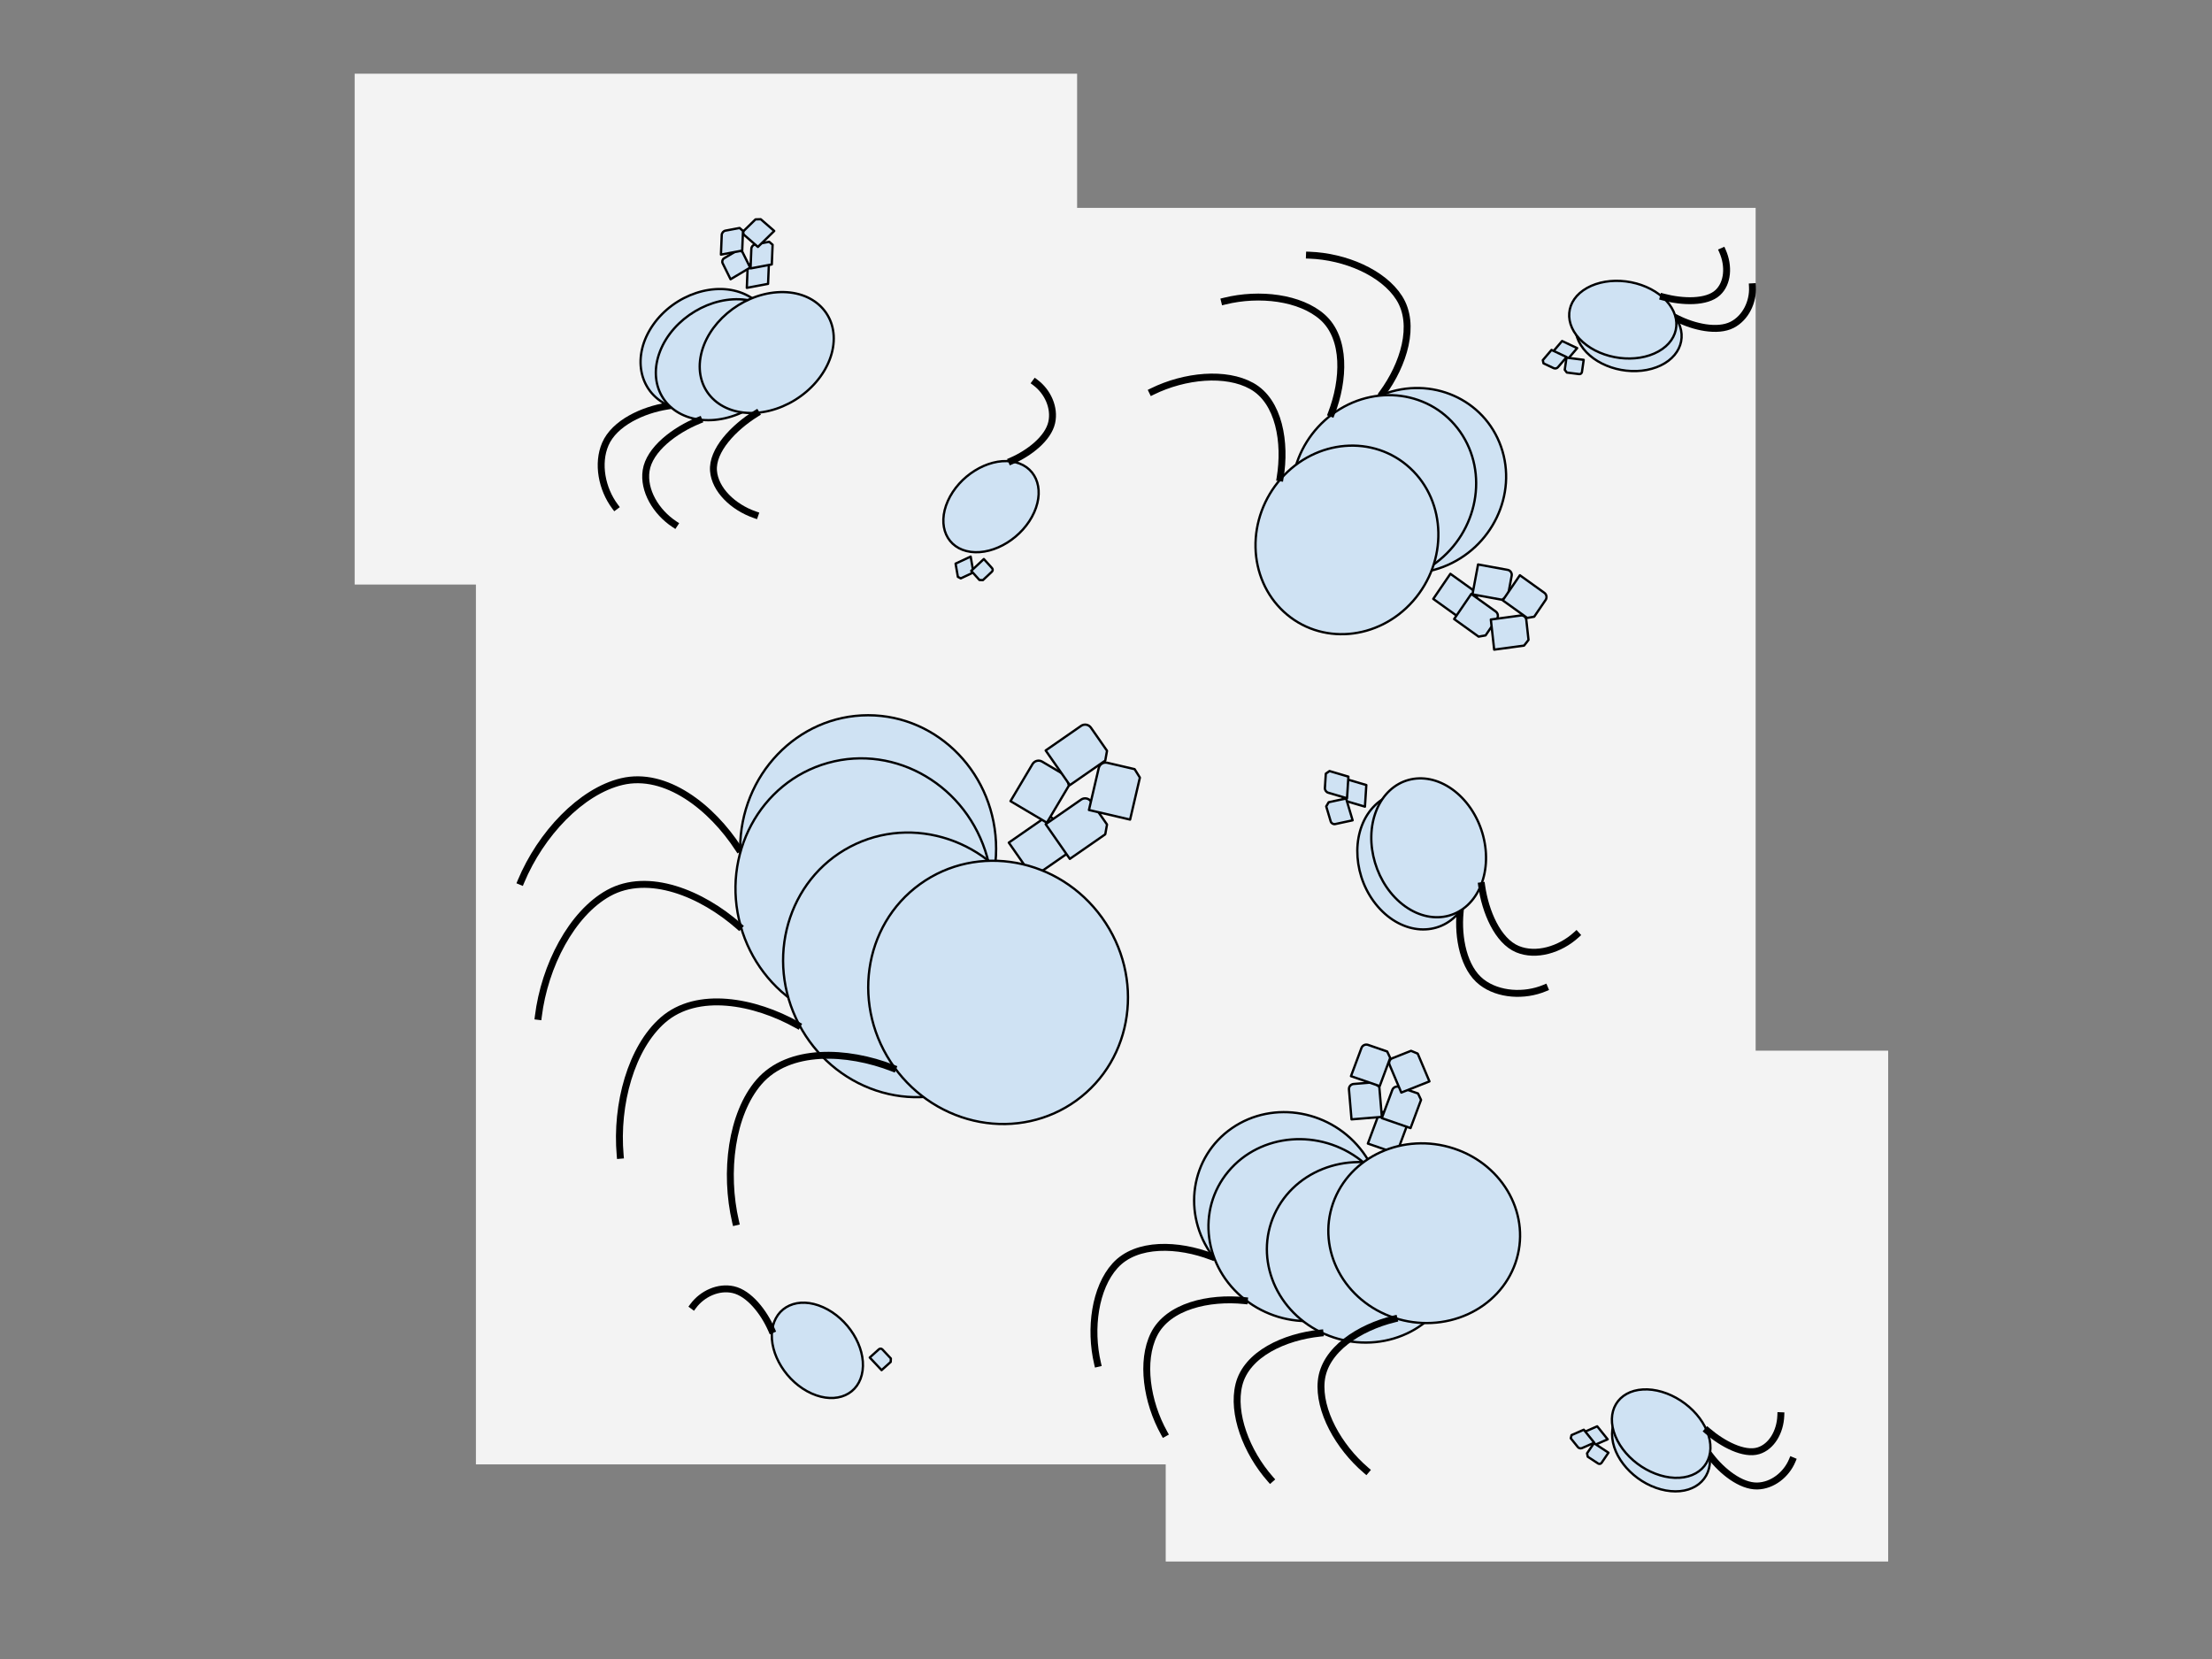 <svg version="1.1" viewBox="0.0 0.0 960.0 720.0" fill="none" stroke="none" stroke-linecap="square" stroke-miterlimit="10" xmlns:xlink="http://www.w3.org/1999/xlink" xmlns="http://www.w3.org/2000/svg"><rect x="0.0" y="0.0" width="960.0" height="720.0" fill="#808080" stroke="none"/><clipPath id="p.0"><path d="m0 0l960.0 0l0 720.0l-960.0 0l0 -720.0z" clip-rule="nonzero"/></clipPath><g clip-path="url(#p.0)"><path fill="#000000" fill-opacity="0.0" d="m0 0l960.0 0l0 720.0l-960.0 0z" fill-rule="evenodd"/><path fill="#f3f3f3" d="m206.543 90.215l555.402 0l0 545.323l-555.402 0z" fill-rule="evenodd"/><path fill="#cfe2f3" d="m457.452 355.795l6.992 10.037l-0.765 4.252l-15.377 10.666l-10.488 -15.055l15.377 -10.666l0 0c1.388 -0.963 3.295 -0.62 4.261 0.766z" fill-rule="evenodd"/><path stroke="#000000" stroke-width="1.0" stroke-linejoin="round" stroke-linecap="butt" d="m457.452 355.795l6.992 10.037l-0.765 4.252l-15.377 10.666l-10.488 -15.055l15.377 -10.666l0 0c1.388 -0.963 3.295 -0.62 4.261 0.766z" fill-rule="evenodd"/><path fill="#cfe2f3" d="m473.452 347.795l6.992 10.037l-0.765 4.252l-15.377 10.666l-10.488 -15.055l15.377 -10.666l0 0c1.388 -0.963 3.295 -0.62 4.261 0.766z" fill-rule="evenodd"/><path stroke="#000000" stroke-width="1.0" stroke-linejoin="round" stroke-linecap="butt" d="m473.452 347.795l6.992 10.037l-0.765 4.252l-15.377 10.666l-10.488 -15.055l15.377 -10.666l0 0c1.388 -0.963 3.295 -0.62 4.261 0.766z" fill-rule="evenodd"/><path fill="#f3f3f3" d="m153.916 31.987l313.543 0l0 221.701l-313.543 0z" fill-rule="evenodd"/><path fill="#f3f3f3" d="m505.916 455.987l313.543 0l0 221.701l-313.543 0z" fill-rule="evenodd"/><path fill="#cfe2f3" d="m432.31 368.354l0 0c0 31.998 -24.868 57.937 -55.543 57.937l0 0c-14.731 0 -28.859 -6.104 -39.275 -16.969c-10.416 -10.865 -16.268 -25.602 -16.268 -40.968l0 0c0 -31.998 24.868 -57.937 55.543 -57.937l0 0c30.676 0 55.543 25.939 55.543 57.937z" fill-rule="evenodd"/><path stroke="#000000" stroke-width="1.0" stroke-linejoin="round" stroke-linecap="butt" d="m432.31 368.354l0 0c0 31.998 -24.868 57.937 -55.543 57.937l0 0c-14.731 0 -28.859 -6.104 -39.275 -16.969c-10.416 -10.865 -16.268 -25.602 -16.268 -40.968l0 0c0 -31.998 24.868 -57.937 55.543 -57.937l0 0c30.676 0 55.543 25.939 55.543 57.937z" fill-rule="evenodd"/><path fill="#000000" fill-opacity="0.0" d="m320.495 368.302c-11.605 -17.922 -31.498 -33.64 -50.643 -29.093c-17.742 4.214 -35.193 22.817 -43.75 43.327" fill-rule="evenodd"/><path stroke="#000000" stroke-width="3.0" stroke-linejoin="round" stroke-linecap="butt" d="m320.495 368.302c-11.605 -17.922 -31.498 -33.64 -50.643 -29.093c-17.742 4.214 -35.193 22.817 -43.75 43.327" fill-rule="evenodd"/><path fill="#cfe2f3" d="m428.419 371.947l0 0c8.61 30.815 -8.36 62.486 -37.906 70.74l0 0c-14.188 3.964 -29.438 1.887 -42.394 -5.774c-12.956 -7.661 -22.558 -20.278 -26.693 -35.076l0 0c-8.61 -30.815 8.36 -62.486 37.906 -70.74l0 0c29.545 -8.254 60.476 10.035 69.087 40.85z" fill-rule="evenodd"/><path stroke="#000000" stroke-width="1.0" stroke-linejoin="round" stroke-linecap="butt" d="m428.419 371.947l0 0c8.61 30.815 -8.36 62.486 -37.906 70.74l0 0c-14.188 3.964 -29.438 1.887 -42.394 -5.774c-12.956 -7.661 -22.558 -20.278 -26.693 -35.076l0 0c-8.61 -30.815 8.36 -62.486 37.906 -70.74l0 0c29.545 -8.254 60.476 10.035 69.087 40.85z" fill-rule="evenodd"/><path fill="#000000" fill-opacity="0.0" d="m320.712 401.991c-16 -14.136 -39.391 -23.92 -56.605 -14.387c-15.953 8.834 -27.753 31.447 -30.474 53.502" fill-rule="evenodd"/><path stroke="#000000" stroke-width="3.0" stroke-linejoin="round" stroke-linecap="butt" d="m320.712 401.991c-16 -14.136 -39.391 -23.92 -56.605 -14.387c-15.953 8.834 -27.753 31.447 -30.474 53.502" fill-rule="evenodd"/><path fill="#cfe2f3" d="m445.097 392.907l0 0c14.881 28.319 4.933 62.846 -22.22 77.118l0 0c-13.039 6.854 -28.384 8.025 -42.657 3.255c-14.273 -4.77 -26.307 -15.089 -33.453 -28.688l0 0c-14.881 -28.319 -4.933 -62.846 22.22 -77.118l0 0c27.153 -14.272 61.229 -2.886 76.11 25.433z" fill-rule="evenodd"/><path stroke="#000000" stroke-width="1.0" stroke-linejoin="round" stroke-linecap="butt" d="m445.097 392.907l0 0c14.881 28.319 4.933 62.846 -22.22 77.118l0 0c-13.039 6.854 -28.384 8.025 -42.657 3.255c-14.273 -4.77 -26.307 -15.089 -33.453 -28.688l0 0c-14.881 -28.319 -4.933 -62.846 22.22 -77.118l0 0c27.153 -14.272 61.229 -2.886 76.11 25.433z" fill-rule="evenodd"/><path fill="#000000" fill-opacity="0.0" d="m346.086 444.874c-18.61 -10.466 -43.532 -15.126 -58.363 -2.194c-13.744 11.983 -20.537 36.568 -18.569 58.704" fill-rule="evenodd"/><path stroke="#000000" stroke-width="3.0" stroke-linejoin="round" stroke-linecap="butt" d="m346.086 444.874c-18.61 -10.466 -43.532 -15.126 -58.363 -2.194c-13.744 11.983 -20.537 36.568 -18.569 58.704" fill-rule="evenodd"/><path fill="#cfe2f3" d="m478.226 398.208l0 0c18.708 25.953 13.702 61.538 -11.181 79.48l0 0c-11.949 8.616 -26.978 11.929 -41.78 9.209c-14.802 -2.72 -28.165 -11.25 -37.149 -23.713l0 0c-18.708 -25.953 -13.702 -61.538 11.181 -79.48l0 0c24.883 -17.943 60.221 -11.449 78.929 14.504z" fill-rule="evenodd"/><path stroke="#000000" stroke-width="1.0" stroke-linejoin="round" stroke-linecap="butt" d="m478.226 398.208l0 0c18.708 25.953 13.702 61.538 -11.181 79.48l0 0c-11.949 8.616 -26.978 11.929 -41.78 9.209c-14.802 -2.72 -28.165 -11.25 -37.149 -23.713l0 0c-18.708 -25.953 -13.702 -61.538 11.181 -79.48l0 0c24.883 -17.943 60.221 -11.449 78.929 14.504z" fill-rule="evenodd"/><path fill="#000000" fill-opacity="0.0" d="m387.49 463.562c-19.896 -7.75 -45.225 -8.864 -58.094 6.021c-11.926 13.795 -15.199 39.091 -10.143 60.731" fill-rule="evenodd"/><path stroke="#000000" stroke-width="3.0" stroke-linejoin="round" stroke-linecap="butt" d="m387.49 463.562c-19.896 -7.75 -45.225 -8.864 -58.094 6.021c-11.926 13.795 -15.199 39.091 -10.143 60.731" fill-rule="evenodd"/><path fill="#000000" fill-opacity="0.0" d="m1137.126 129.341l620.85 0l0 42.016l-620.85 0z" fill-rule="evenodd"/><path fill="#cfe2f3" d="m452.299 330.546l10.52 6.236l1.068 4.187l-9.556 16.08l-15.78 -9.354l9.556 -16.08l0 0c0.863 -1.452 2.739 -1.93 4.192 -1.069z" fill-rule="evenodd"/><path stroke="#000000" stroke-width="1.0" stroke-linejoin="round" stroke-linecap="butt" d="m452.299 330.546l10.52 6.236l1.068 4.187l-9.556 16.08l-15.78 -9.354l9.556 -16.08l0 0c0.863 -1.452 2.739 -1.93 4.192 -1.069z" fill-rule="evenodd"/><path fill="#cfe2f3" d="m480.52 331.037l11.905 2.772l2.282 3.669l-4.251 18.221l-17.858 -4.157l4.251 -18.221l0 0c0.383 -1.644 2.027 -2.666 3.671 -2.283z" fill-rule="evenodd"/><path stroke="#000000" stroke-width="1.0" stroke-linejoin="round" stroke-linecap="butt" d="m480.52 331.037l11.905 2.772l2.282 3.669l-4.251 18.221l-17.858 -4.157l4.251 -18.221l0 0c0.383 -1.644 2.027 -2.666 3.671 -2.283z" fill-rule="evenodd"/><path fill="#cfe2f3" d="m473.452 315.795l6.992 10.037l-0.765 4.252l-15.377 10.666l-10.488 -15.055l15.377 -10.666l0 0c1.388 -0.963 3.295 -0.62 4.261 0.766z" fill-rule="evenodd"/><path stroke="#000000" stroke-width="1.0" stroke-linejoin="round" stroke-linecap="butt" d="m473.452 315.795l6.992 10.037l-0.765 4.252l-15.377 10.666l-10.488 -15.055l15.377 -10.666l0 0c1.388 -0.963 3.295 -0.62 4.261 0.766z" fill-rule="evenodd"/><path fill="#cfe2f3" d="m601.048 482.727l8.315 2.877l1.311 2.781l-4.555 12.238l-12.472 -4.315l4.555 -12.238l0 0c0.424 -1.139 1.698 -1.739 2.846 -1.342z" fill-rule="evenodd"/><path stroke="#000000" stroke-width="1.0" stroke-linejoin="round" stroke-linecap="butt" d="m601.048 482.727l8.315 2.877l1.311 2.781l-4.555 12.238l-12.472 -4.315l4.555 -12.238l0 0c0.424 -1.139 1.698 -1.739 2.846 -1.342z" fill-rule="evenodd"/><path fill="#cfe2f3" d="m607.101 471.687l8.315 2.877l1.311 2.781l-4.555 12.238l-12.472 -4.315l4.555 -12.238l0 0c0.424 -1.139 1.698 -1.739 2.846 -1.342z" fill-rule="evenodd"/><path stroke="#000000" stroke-width="1.0" stroke-linejoin="round" stroke-linecap="butt" d="m607.101 471.687l8.315 2.877l1.311 2.781l-4.555 12.238l-12.472 -4.315l4.555 -12.238l0 0c0.424 -1.139 1.698 -1.739 2.846 -1.342z" fill-rule="evenodd"/><path fill="#cfe2f3" d="m591.524 500.075l0 0c13.385 18.212 9.627 43.059 -8.394 55.496l0 0c-8.654 5.973 -19.507 8.226 -30.171 6.265c-10.664 -1.961 -20.267 -7.976 -26.695 -16.722l0 0c-13.385 -18.212 -9.627 -43.059 8.394 -55.496l0 0c18.021 -12.437 43.481 -7.756 56.866 10.457z" fill-rule="evenodd"/><path stroke="#000000" stroke-width="1.0" stroke-linejoin="round" stroke-linecap="butt" d="m591.524 500.075l0 0c13.385 18.212 9.627 43.059 -8.394 55.496l0 0c-8.654 5.973 -19.507 8.226 -30.171 6.265c-10.664 -1.961 -20.267 -7.976 -26.695 -16.722l0 0c-13.385 -18.212 -9.627 -43.059 8.394 -55.496l0 0c18.021 -12.437 43.481 -7.756 56.866 10.457z" fill-rule="evenodd"/><path fill="#000000" fill-opacity="0.0" d="m525.826 545.359c-14.312 -5.499 -32.571 -6.384 -41.916 3.964c-8.66 9.59 -11.131 27.253 -7.58 42.397" fill-rule="evenodd"/><path stroke="#000000" stroke-width="3.0" stroke-linejoin="round" stroke-linecap="butt" d="m525.826 545.359c-14.312 -5.499 -32.571 -6.384 -41.916 3.964c-8.66 9.59 -11.131 27.253 -7.58 42.397" fill-rule="evenodd"/><path fill="#cfe2f3" d="m590.752 503.686l0 0c17.943 14.055 21.214 38.965 7.307 55.638l0 0c-6.678 8.007 -16.506 13.004 -27.321 13.893c-10.815 0.889 -21.732 -2.403 -30.348 -9.153l0 0c-17.943 -14.055 -21.214 -38.965 -7.307 -55.638l0 0c13.907 -16.673 39.727 -18.795 57.669 -4.74z" fill-rule="evenodd"/><path stroke="#000000" stroke-width="1.0" stroke-linejoin="round" stroke-linecap="butt" d="m590.752 503.686l0 0c17.943 14.055 21.214 38.965 7.307 55.638l0 0c-6.678 8.007 -16.506 13.004 -27.321 13.893c-10.815 0.889 -21.732 -2.403 -30.348 -9.153l0 0c-17.943 -14.055 -21.214 -38.965 -7.307 -55.638l0 0c13.907 -16.673 39.727 -18.795 57.669 -4.74z" fill-rule="evenodd"/><path fill="#000000" fill-opacity="0.0" d="m540.041 564.452c-15.31 -1.563 -33.139 2.348 -39.264 14.753c-5.675 11.496 -3.149 29.153 4.477 42.812" fill-rule="evenodd"/><path stroke="#000000" stroke-width="3.0" stroke-linejoin="round" stroke-linecap="butt" d="m540.041 564.452c-15.31 -1.563 -33.139 2.348 -39.264 14.753c-5.675 11.496 -3.149 29.153 4.477 42.812" fill-rule="evenodd"/><path fill="#cfe2f3" d="m609.307 508.864l0 0c20.587 10.089 29.189 33.779 19.213 52.913l0 0c-4.791 9.189 -13.312 16.076 -23.69 19.148c-10.378 3.071 -21.762 2.075 -31.648 -2.77l0 0c-20.587 -10.089 -29.188 -33.779 -19.213 -52.913l0 0c9.976 -19.134 34.752 -26.467 55.339 -16.378z" fill-rule="evenodd"/><path stroke="#000000" stroke-width="1.0" stroke-linejoin="round" stroke-linecap="butt" d="m609.307 508.864l0 0c20.587 10.089 29.189 33.779 19.213 52.913l0 0c-4.791 9.189 -13.312 16.076 -23.69 19.148c-10.378 3.071 -21.762 2.075 -31.648 -2.77l0 0c-20.587 -10.089 -29.188 -33.779 -19.213 -52.913l0 0c9.976 -19.134 34.752 -26.467 55.339 -16.378z" fill-rule="evenodd"/><path fill="#000000" fill-opacity="0.0" d="m572.881 578.577c-15.308 1.585 -31.895 9.034 -35.199 22.407c-3.061 12.392 3.23 29.141 13.643 40.944" fill-rule="evenodd"/><path stroke="#000000" stroke-width="3.0" stroke-linejoin="round" stroke-linecap="butt" d="m572.881 578.577c-15.308 1.585 -31.895 9.034 -35.199 22.407c-3.061 12.392 3.23 29.141 13.643 40.944" fill-rule="evenodd"/><path fill="#cfe2f3" d="m630.979 498.451l0 0c21.848 7.193 33.792 29.48 26.677 49.78l0 0c-3.417 9.748 -10.861 17.725 -20.695 22.176c-9.835 4.451 -21.254 5.011 -31.745 1.556l0 0c-21.848 -7.193 -33.792 -29.48 -26.677 -49.78l0 0c7.114 -20.3 30.593 -30.925 52.441 -23.732z" fill-rule="evenodd"/><path stroke="#000000" stroke-width="1.0" stroke-linejoin="round" stroke-linecap="butt" d="m630.979 498.451l0 0c21.848 7.193 33.792 29.48 26.677 49.78l0 0c-3.417 9.748 -10.861 17.725 -20.695 22.176c-9.835 4.451 -21.254 5.011 -31.745 1.556l0 0c-21.848 -7.193 -33.792 -29.48 -26.677 -49.78l0 0c7.114 -20.3 30.593 -30.925 52.441 -23.732z" fill-rule="evenodd"/><path fill="#000000" fill-opacity="0.0" d="m605.022 572.434c-14.928 3.653 -30.274 13.286 -31.608 26.977c-1.236 12.688 7.42 28.416 19.441 38.686" fill-rule="evenodd"/><path stroke="#000000" stroke-width="3.0" stroke-linejoin="round" stroke-linecap="butt" d="m605.022 572.434c-14.928 3.653 -30.274 13.286 -31.608 26.977c-1.236 12.688 7.42 28.416 19.441 38.686" fill-rule="evenodd"/><path fill="#cfe2f3" d="m587.457 470.442l8.777 -0.714l2.381 2.015l1.105 12.988l-13.165 1.071l-1.105 -12.987l0 0c-0.103 -1.211 0.796 -2.274 2.008 -2.372z" fill-rule="evenodd"/><path stroke="#000000" stroke-width="1.0" stroke-linejoin="round" stroke-linecap="butt" d="m587.457 470.442l8.777 -0.714l2.381 2.015l1.105 12.988l-13.165 1.071l-1.105 -12.987l0 0c-0.103 -1.211 0.796 -2.274 2.008 -2.372z" fill-rule="evenodd"/><path fill="#cfe2f3" d="m604.241 459.287l8.147 -3.234l2.89 1.21l5.099 12.06l-12.22 4.85l-5.099 -12.06l0 0c-0.471 -1.115 0.058 -2.38 1.183 -2.827z" fill-rule="evenodd"/><path stroke="#000000" stroke-width="1.0" stroke-linejoin="round" stroke-linecap="butt" d="m604.241 459.287l8.147 -3.234l2.89 1.21l5.099 12.06l-12.22 4.85l-5.099 -12.06l0 0c-0.471 -1.115 0.058 -2.38 1.183 -2.827z" fill-rule="evenodd"/><path fill="#cfe2f3" d="m593.718 453.47l8.315 2.877l1.311 2.781l-4.555 12.238l-12.472 -4.315l4.555 -12.238l0 0c0.424 -1.139 1.698 -1.739 2.846 -1.342z" fill-rule="evenodd"/><path stroke="#000000" stroke-width="1.0" stroke-linejoin="round" stroke-linecap="butt" d="m593.718 453.47l8.315 2.877l1.311 2.781l-4.555 12.238l-12.472 -4.315l4.555 -12.238l0 0c0.424 -1.139 1.698 -1.739 2.846 -1.342z" fill-rule="evenodd"/><path fill="#cfe2f3" d="m640.634 259.756l-4.955 7.265l-3.025 0.534l-10.624 -7.631l7.433 -10.898l10.624 7.631l0 0c0.986 0.708 1.231 2.096 0.547 3.099z" fill-rule="evenodd"/><path stroke="#000000" stroke-width="1.0" stroke-linejoin="round" stroke-linecap="butt" d="m640.634 259.756l-4.955 7.265l-3.025 0.534l-10.624 -7.631l7.433 -10.898l10.624 7.631l0 0c0.986 0.708 1.231 2.096 0.547 3.099z" fill-rule="evenodd"/><path fill="#cfe2f3" d="m649.692 268.5l-4.955 7.265l-3.025 0.534l-10.624 -7.631l7.433 -10.898l10.624 7.631l0 0c0.986 0.708 1.231 2.096 0.547 3.099z" fill-rule="evenodd"/><path stroke="#000000" stroke-width="1.0" stroke-linejoin="round" stroke-linecap="butt" d="m649.692 268.5l-4.955 7.265l-3.025 0.534l-10.624 -7.631l7.433 -10.898l10.624 7.631l0 0c0.986 0.708 1.231 2.096 0.547 3.099z" fill-rule="evenodd"/><path fill="#cfe2f3" d="m626.399 245.998l0 0c-21.091 8.123 -44.069 -2.037 -51.323 -22.693l0 0c-3.483 -9.92 -2.8 -20.982 1.898 -30.755c4.699 -9.773 13.029 -17.454 23.157 -21.355l0 0c21.091 -8.123 44.069 2.037 51.323 22.693l0 0c7.254 20.656 -3.964 43.987 -25.055 52.11z" fill-rule="evenodd"/><path stroke="#000000" stroke-width="1.0" stroke-linejoin="round" stroke-linecap="butt" d="m626.399 245.998l0 0c-21.091 8.123 -44.069 -2.037 -51.323 -22.693l0 0c-3.483 -9.92 -2.8 -20.982 1.898 -30.755c4.699 -9.773 13.029 -17.454 23.157 -21.355l0 0c21.091 -8.123 44.069 2.037 51.323 22.693l0 0c7.254 20.656 -3.964 43.987 -25.055 52.11z" fill-rule="evenodd"/><path fill="#000000" fill-opacity="0.0" d="m600.001 170.703c9.071 -12.361 14.729 -29.744 7.204 -41.483c-6.974 -10.878 -23.365 -17.911 -38.91 -18.47" fill-rule="evenodd"/><path stroke="#000000" stroke-width="3.0" stroke-linejoin="round" stroke-linecap="butt" d="m600.001 170.703c9.071 -12.361 14.729 -29.744 7.204 -41.483c-6.974 -10.878 -23.365 -17.911 -38.91 -18.47" fill-rule="evenodd"/><path fill="#cfe2f3" d="m623.122 244.308l0 0c-18.282 13.611 -43.178 10.213 -55.606 -7.591l0 0c-5.968 -8.55 -8.205 -19.346 -6.217 -30.013c1.988 -10.667 8.036 -20.332 16.816 -26.869l0 0c18.282 -13.611 43.178 -10.213 55.606 7.591l0 0c12.429 17.804 7.684 43.27 -10.598 56.882z" fill-rule="evenodd"/><path stroke="#000000" stroke-width="1.0" stroke-linejoin="round" stroke-linecap="butt" d="m623.122 244.308l0 0c-18.282 13.611 -43.178 10.213 -55.606 -7.591l0 0c-5.968 -8.55 -8.205 -19.346 -6.217 -30.013c1.988 -10.667 8.036 -20.332 16.816 -26.869l0 0c18.282 -13.611 43.178 -10.213 55.606 7.591l0 0c12.429 17.804 7.684 43.27 -10.598 56.882z" fill-rule="evenodd"/><path fill="#000000" fill-opacity="0.0" d="m577.842 179.395c5.536 -14.36 6.454 -32.59 -3.902 -41.762c-9.597 -8.5 -27.296 -10.707 -42.48 -6.943" fill-rule="evenodd"/><path stroke="#000000" stroke-width="3.0" stroke-linejoin="round" stroke-linecap="butt" d="m577.842 179.395c5.536 -14.36 6.454 -32.59 -3.902 -41.762c-9.597 -8.5 -27.296 -10.707 -42.48 -6.943" fill-rule="evenodd"/><path fill="#cfe2f3" d="m613.243 260.851l0 0c-15.151 17.203 -40.272 19.269 -56.11 4.614l0 0c-7.606 -7.038 -12.01 -17.069 -12.243 -27.887c-0.233 -10.818 3.723 -21.537 10.999 -29.798l0 0c15.151 -17.203 40.272 -19.269 56.11 -4.614l0 0c15.838 14.655 16.395 40.482 1.244 57.685z" fill-rule="evenodd"/><path stroke="#000000" stroke-width="1.0" stroke-linejoin="round" stroke-linecap="butt" d="m613.243 260.851l0 0c-15.151 17.203 -40.272 19.269 -56.11 4.614l0 0c-7.606 -7.038 -12.01 -17.069 -12.243 -27.887c-0.233 -10.818 3.723 -21.537 10.999 -29.798l0 0c15.151 -17.203 40.272 -19.269 56.11 -4.614l0 0c15.838 14.655 16.395 40.482 1.244 57.685z" fill-rule="evenodd"/><path fill="#000000" fill-opacity="0.0" d="m555.571 207.359c2.499 -15.186 -0.323 -33.149 -12.356 -39.855c-11.151 -6.215 -28.966 -4.552 -43.094 2.388" fill-rule="evenodd"/><path stroke="#000000" stroke-width="3.0" stroke-linejoin="round" stroke-linecap="butt" d="m555.571 207.359c2.499 -15.186 -0.323 -33.149 -12.356 -39.855c-11.151 -6.215 -28.966 -4.552 -43.094 2.388" fill-rule="evenodd"/><path fill="#cfe2f3" d="m656.061 249.874l-1.617 8.651l-2.569 1.767l-12.828 -2.345l2.425 -12.976l12.828 2.345l0 0c1.195 0.218 1.983 1.364 1.76 2.558z" fill-rule="evenodd"/><path stroke="#000000" stroke-width="1.0" stroke-linejoin="round" stroke-linecap="butt" d="m656.061 249.874l-1.617 8.651l-2.569 1.767l-12.828 -2.345l2.425 -12.976l12.828 2.345l0 0c1.195 0.218 1.983 1.364 1.76 2.558z" fill-rule="evenodd"/><path fill="#cfe2f3" d="m662.404 269.004l0.966 8.714l-1.931 2.472l-12.977 1.754l-1.449 -13.071l12.977 -1.754l0 0c1.2 -0.162 2.28 0.682 2.414 1.885z" fill-rule="evenodd"/><path stroke="#000000" stroke-width="1.0" stroke-linejoin="round" stroke-linecap="butt" d="m662.404 269.004l0.966 8.714l-1.931 2.472l-12.977 1.754l-1.449 -13.071l12.977 -1.754l0 0c1.2 -0.162 2.28 0.682 2.414 1.885z" fill-rule="evenodd"/><path fill="#cfe2f3" d="m670.789 260.382l-4.955 7.265l-3.025 0.534l-10.624 -7.631l7.433 -10.898l10.624 7.631l0 0c0.986 0.708 1.231 2.096 0.547 3.099z" fill-rule="evenodd"/><path stroke="#000000" stroke-width="1.0" stroke-linejoin="round" stroke-linecap="butt" d="m670.789 260.382l-4.955 7.265l-3.025 0.534l-10.624 -7.631l7.433 -10.898l10.624 7.631l0 0c0.986 0.708 1.231 2.096 0.547 3.099z" fill-rule="evenodd"/><path fill="#cfe2f3" d="m326.059 114.526l6.152 -1.155l1.475 1.275l-0.346 8.547l-9.228 1.732l0.346 -8.547l0 0c0.035 -0.864 0.752 -1.693 1.601 -1.852z" fill-rule="evenodd"/><path stroke="#000000" stroke-width="1.0" stroke-linejoin="round" stroke-linecap="butt" d="m326.059 114.526l6.152 -1.155l1.475 1.275l-0.346 8.547l-9.228 1.732l0.346 -8.547l0 0c0.035 -0.864 0.752 -1.693 1.601 -1.852z" fill-rule="evenodd"/><path fill="#cfe2f3" d="m327.682 106.094l6.152 -1.155l1.475 1.275l-0.346 8.547l-9.228 1.732l0.346 -8.547l0 0c0.035 -0.864 0.752 -1.693 1.601 -1.852z" fill-rule="evenodd"/><path stroke="#000000" stroke-width="1.0" stroke-linejoin="round" stroke-linecap="butt" d="m327.682 106.094l6.152 -1.155l1.475 1.275l-0.346 8.547l-9.228 1.732l0.346 -8.547l0 0c0.035 -0.864 0.752 -1.693 1.601 -1.852z" fill-rule="evenodd"/><path fill="#cfe2f3" d="m323.491 127.779l0 0c12.855 5.993 15.76 21.624 6.488 34.913l0 0c-9.271 13.29 -27.208 19.205 -40.063 13.213l0 0c-12.855 -5.993 -15.76 -21.624 -6.488 -34.913l0 0c9.271 -13.29 27.208 -19.205 40.063 -13.213z" fill-rule="evenodd"/><path stroke="#000000" stroke-width="1.0" stroke-linejoin="round" stroke-linecap="butt" d="m323.491 127.779l0 0c12.855 5.993 15.76 21.624 6.488 34.913l0 0c-9.271 13.29 -27.208 19.205 -40.063 13.213l0 0c-12.855 -5.993 -15.76 -21.624 -6.488 -34.913l0 0c9.271 -13.29 27.208 -19.205 40.063 -13.213z" fill-rule="evenodd"/><path fill="#000000" fill-opacity="0.0" d="m289.697 176.222c-10.704 1.671 -23.027 7.346 -26.986 16.494c-3.669 8.477 -1.472 19.525 4.178 27.075" fill-rule="evenodd"/><path stroke="#000000" stroke-width="3.0" stroke-linejoin="round" stroke-linecap="butt" d="m289.697 176.222c-10.704 1.671 -23.027 7.346 -26.986 16.494c-3.669 8.477 -1.472 19.525 4.178 27.075" fill-rule="evenodd"/><path fill="#cfe2f3" d="m323.767 130.13l0 0c14.977 2.044 22.563 15.334 16.945 29.685l0 0c-2.698 6.891 -8.143 13.111 -15.136 17.29c-6.993 4.179 -14.963 5.975 -22.155 4.994l0 0c-14.977 -2.044 -22.563 -15.334 -16.945 -29.685l0 0c5.619 -14.351 22.314 -24.327 37.291 -22.283z" fill-rule="evenodd"/><path stroke="#000000" stroke-width="1.0" stroke-linejoin="round" stroke-linecap="butt" d="m323.767 130.13l0 0c14.977 2.044 22.563 15.334 16.945 29.685l0 0c-2.698 6.891 -8.143 13.111 -15.136 17.29c-6.993 4.179 -14.963 5.975 -22.155 4.994l0 0c-14.977 -2.044 -22.563 -15.334 -16.945 -29.685l0 0c5.619 -14.351 22.314 -24.327 37.291 -22.283z" fill-rule="evenodd"/><path fill="#000000" fill-opacity="0.0" d="m303.286 182.439c-10.511 4.285 -21.506 12.587 -22.88 21.831c-1.273 8.567 4.241 17.916 12.275 23.226" fill-rule="evenodd"/><path stroke="#000000" stroke-width="3.0" stroke-linejoin="round" stroke-linecap="butt" d="m303.286 182.439c-10.511 4.285 -21.506 12.587 -22.88 21.831c-1.273 8.567 4.241 17.916 12.275 23.226" fill-rule="evenodd"/><path fill="#cfe2f3" d="m337.216 126.842l0 0c15.873 -1.148 26.745 9.632 24.283 24.079l0 0c-1.182 6.937 -5.344 13.81 -11.569 19.105c-6.226 5.295 -14.005 8.58 -21.628 9.131l0 0c-15.873 1.148 -26.745 -9.632 -24.283 -24.079l0 0c2.461 -14.446 17.324 -27.088 33.197 -28.236z" fill-rule="evenodd"/><path stroke="#000000" stroke-width="1.0" stroke-linejoin="round" stroke-linecap="butt" d="m337.216 126.842l0 0c15.873 -1.148 26.745 9.632 24.283 24.079l0 0c-1.182 6.937 -5.344 13.81 -11.569 19.105c-6.226 5.295 -14.005 8.58 -21.628 9.131l0 0c-15.873 1.148 -26.745 -9.632 -24.283 -24.079l0 0c2.461 -14.446 17.324 -27.088 33.197 -28.236z" fill-rule="evenodd"/><path fill="#000000" fill-opacity="0.0" d="m328.175 179.476c-9.827 6.104 -19.229 16.03 -18.519 24.88c0.658 8.201 8.477 15.751 17.96 19.046" fill-rule="evenodd"/><path stroke="#000000" stroke-width="3.0" stroke-linejoin="round" stroke-linecap="butt" d="m328.175 179.476c-9.827 6.104 -19.229 16.03 -18.519 24.88c0.658 8.201 8.477 15.751 17.96 19.046" fill-rule="evenodd"/><path fill="#cfe2f3" d="m314.27 112.086l5.846 -3.486l2.016 0.594l3.438 6.929l-8.504 5.071l-3.438 -6.929l0 0c-0.38 -0.765 -0.093 -1.741 0.641 -2.178z" fill-rule="evenodd"/><path stroke="#000000" stroke-width="1.0" stroke-linejoin="round" stroke-linecap="butt" d="m314.27 112.086l5.846 -3.486l2.016 0.594l3.438 6.929l-8.504 5.071l-3.438 -6.929l0 0c-0.38 -0.765 -0.093 -1.741 0.641 -2.178z" fill-rule="evenodd"/><path fill="#cfe2f3" d="m323.018 99.969l4.868 -4.76l2.28 -0.066l5.853 5.092l-7.087 6.929l-5.853 -5.092l0 0c-0.647 -0.562 -0.674 -1.504 -0.061 -2.103z" fill-rule="evenodd"/><path stroke="#000000" stroke-width="1.0" stroke-linejoin="round" stroke-linecap="butt" d="m323.018 99.969l4.868 -4.76l2.28 -0.066l5.853 5.092l-7.087 6.929l-5.853 -5.092l0 0c-0.647 -0.562 -0.674 -1.504 -0.061 -2.103z" fill-rule="evenodd"/><path fill="#cfe2f3" d="m314.833 100.1l6.152 -1.155l1.475 1.275l-0.346 8.547l-9.228 1.732l0.346 -8.547l0 0c0.035 -0.864 0.752 -1.693 1.601 -1.852z" fill-rule="evenodd"/><path stroke="#000000" stroke-width="1.0" stroke-linejoin="round" stroke-linecap="butt" d="m314.833 100.1l6.152 -1.155l1.475 1.275l-0.346 8.547l-9.228 1.732l0.346 -8.547l0 0c0.035 -0.864 0.752 -1.693 1.601 -1.852z" fill-rule="evenodd"/><path fill="#cfe2f3" d="m582.78 345.654l0.399 -6.257l1.603 -1.12l8.198 2.422l-0.598 9.386l-8.198 -2.422l0 0c-0.83 -0.245 -1.459 -1.145 -1.404 -2.008z" fill-rule="evenodd"/><path stroke="#000000" stroke-width="1.0" stroke-linejoin="round" stroke-linecap="butt" d="m582.78 345.654l0.399 -6.257l1.603 -1.12l8.198 2.422l-0.598 9.386l-8.198 -2.422l0 0c-0.83 -0.245 -1.459 -1.145 -1.404 -2.008z" fill-rule="evenodd"/><path fill="#cfe2f3" d="m575.003 342.013l0.399 -6.257l1.603 -1.12l8.198 2.422l-0.598 9.386l-8.198 -2.422l0 0c-0.83 -0.245 -1.459 -1.145 -1.404 -2.008z" fill-rule="evenodd"/><path stroke="#000000" stroke-width="1.0" stroke-linejoin="round" stroke-linecap="butt" d="m575.003 342.013l0.399 -6.257l1.603 -1.12l8.198 2.422l-0.598 9.386l-8.198 -2.422l0 0c-0.83 -0.245 -1.459 -1.145 -1.404 -2.008z" fill-rule="evenodd"/><path fill="#cfe2f3" d="m595.002 351.399l0 0c8.958 -10.993 24.822 -9.978 35.433 2.268l0 0c10.611 12.246 11.95 31.085 2.992 42.079l0 0c-8.958 10.993 -24.822 9.978 -35.433 -2.268l0 0c-10.611 -12.246 -11.95 -31.085 -2.992 -42.079z" fill-rule="evenodd"/><path stroke="#000000" stroke-width="1.0" stroke-linejoin="round" stroke-linecap="butt" d="m595.002 351.399l0 0c8.958 -10.993 24.822 -9.978 35.433 2.268l0 0c10.611 12.246 11.95 31.085 2.992 42.079l0 0c-8.958 10.993 -24.822 9.978 -35.433 -2.268l0 0c-10.611 -12.246 -11.95 -31.085 -2.992 -42.079z" fill-rule="evenodd"/><path fill="#000000" fill-opacity="0.0" d="m633.673 396.042c-1.007 10.786 1.472 24.125 9.369 30.208c7.319 5.637 18.568 6.218 27.275 2.593" fill-rule="evenodd"/><path stroke="#000000" stroke-width="3.0" stroke-linejoin="round" stroke-linecap="butt" d="m633.673 396.042c-1.007 10.786 1.472 24.125 9.369 30.208c7.319 5.637 18.568 6.218 27.275 2.593" fill-rule="evenodd"/><path fill="#cfe2f3" d="m597.345 351.71l0 0c5.653 -14.02 20.396 -18.117 32.929 -9.15l0 0c6.019 4.306 10.712 11.11 13.048 18.916c2.336 7.806 2.123 15.973 -0.591 22.706l0 0c-5.653 14.02 -20.396 18.117 -32.929 9.15l0 0c-12.533 -8.967 -18.11 -27.602 -12.457 -41.622z" fill-rule="evenodd"/><path stroke="#000000" stroke-width="1.0" stroke-linejoin="round" stroke-linecap="butt" d="m597.345 351.71l0 0c5.653 -14.02 20.396 -18.117 32.929 -9.15l0 0c6.019 4.306 10.712 11.11 13.048 18.916c2.336 7.806 2.123 15.973 -0.591 22.706l0 0c-5.653 14.02 -20.396 18.117 -32.929 9.15l0 0c-12.533 -8.967 -18.11 -27.602 -12.457 -41.622z" fill-rule="evenodd"/><path fill="#000000" fill-opacity="0.0" d="m643.029 384.39c1.576 11.241 6.928 23.937 15.554 27.536c7.993 3.335 18.409 0.282 25.528 -6.204" fill-rule="evenodd"/><path stroke="#000000" stroke-width="3.0" stroke-linejoin="round" stroke-linecap="butt" d="m643.029 384.39c1.576 11.241 6.928 23.937 15.554 27.536c7.993 3.335 18.409 0.282 25.528 -6.204" fill-rule="evenodd"/><path fill="#cfe2f3" d="m577.519 356.488l-1.949 -6.517l1.069 -1.807l7.559 -1.627l2.835 9.48l-7.559 1.627l0 0c-0.835 0.18 -1.71 -0.338 -1.955 -1.156z" fill-rule="evenodd"/><path stroke="#000000" stroke-width="1.0" stroke-linejoin="round" stroke-linecap="butt" d="m577.519 356.488l-1.949 -6.517l1.069 -1.807l7.559 -1.627l2.835 9.48l-7.559 1.627l0 0c-0.835 0.18 -1.71 -0.338 -1.955 -1.156z" fill-rule="evenodd"/><path fill="#cfe2f3" d="m690.597 626.548l-3.077 -3.825l0.336 -1.374l5.328 -2.336l4.535 5.638l-5.328 2.336l0 0c-0.589 0.258 -1.392 0.061 -1.795 -0.439z" fill-rule="evenodd"/><path stroke="#000000" stroke-width="1.0" stroke-linejoin="round" stroke-linecap="butt" d="m690.597 626.548l-3.077 -3.825l0.336 -1.374l5.328 -2.336l4.535 5.638l-5.328 2.336l0 0c-0.589 0.258 -1.392 0.061 -1.795 -0.439z" fill-rule="evenodd"/><path fill="#cfe2f3" d="m684.781 628.029l-3.077 -3.825l0.336 -1.374l5.328 -2.336l4.535 5.638l-5.328 2.336l0 0c-0.589 0.258 -1.392 0.061 -1.795 -0.439z" fill-rule="evenodd"/><path stroke="#000000" stroke-width="1.0" stroke-linejoin="round" stroke-linecap="butt" d="m684.781 628.029l-3.077 -3.825l0.336 -1.374l5.328 -2.336l4.535 5.638l-5.328 2.336l0 0c-0.589 0.258 -1.392 0.061 -1.795 -0.439z" fill-rule="evenodd"/><path fill="#cfe2f3" d="m699.734 624.208l0 0c-1.131 -10.376 7.422 -17.06 19.102 -14.929l0 0c11.681 2.131 22.066 12.27 23.197 22.646l0 0c1.131 10.376 -7.422 17.06 -19.102 14.929l0 0c-11.681 -2.131 -22.066 -12.27 -23.197 -22.646z" fill-rule="evenodd"/><path stroke="#000000" stroke-width="1.0" stroke-linejoin="round" stroke-linecap="butt" d="m699.734 624.208l0 0c-1.131 -10.376 7.422 -17.06 19.102 -14.929l0 0c11.681 2.131 22.066 12.27 23.197 22.646l0 0c1.131 10.376 -7.422 17.06 -19.102 14.929l0 0c-11.681 -2.131 -22.066 -12.27 -23.197 -22.646z" fill-rule="evenodd"/><path fill="#000000" fill-opacity="0.0" d="m742.326 631.971c5.046 6.615 13.173 13.091 20.308 12.948c6.612 -0.133 12.612 -4.949 15.157 -11.001" fill-rule="evenodd"/><path stroke="#000000" stroke-width="3.0" stroke-linejoin="round" stroke-linecap="butt" d="m742.326 631.971c5.046 6.615 13.173 13.091 20.308 12.948c6.612 -0.133 12.612 -4.949 15.157 -11.001" fill-rule="evenodd"/><path fill="#cfe2f3" d="m701.068 623.303l0 0c-4.357 -10.585 1.008 -19.666 11.984 -20.283l0 0c5.271 -0.297 11.157 1.438 16.364 4.823c5.207 3.384 9.307 8.141 11.4 13.224l0 0c4.357 10.585 -1.008 19.666 -11.984 20.283l0 0c-10.976 0.618 -23.406 -7.462 -27.764 -18.047z" fill-rule="evenodd"/><path stroke="#000000" stroke-width="1.0" stroke-linejoin="round" stroke-linecap="butt" d="m701.068 623.303l0 0c-4.357 -10.585 1.008 -19.666 11.984 -20.283l0 0c5.271 -0.297 11.157 1.438 16.364 4.823c5.207 3.384 9.307 8.141 11.4 13.224l0 0c4.357 10.585 -1.008 19.666 -11.984 20.283l0 0c-10.976 0.618 -23.406 -7.462 -27.764 -18.047z" fill-rule="evenodd"/><path fill="#000000" fill-opacity="0.0" d="m741.059 621.042c6.59 5.692 15.844 10.487 22.068 8.594c5.768 -1.754 9.471 -8.262 9.735 -15.22" fill-rule="evenodd"/><path stroke="#000000" stroke-width="3.0" stroke-linejoin="round" stroke-linecap="butt" d="m741.059 621.042c6.59 5.692 15.844 10.487 22.068 8.594c5.768 -1.754 9.471 -8.262 9.735 -15.22" fill-rule="evenodd"/><path fill="#cfe2f3" d="m693.585 635.163l-4.516 -2.958l-0.293 -1.466l2.992 -4.409l6.299 4.126l-2.992 4.409l0 0c-0.331 0.487 -0.998 0.62 -1.49 0.298z" fill-rule="evenodd"/><path stroke="#000000" stroke-width="1.0" stroke-linejoin="round" stroke-linecap="butt" d="m693.585 635.163l-4.516 -2.958l-0.293 -1.466l2.992 -4.409l6.299 4.126l-2.992 4.409l0 0c-0.331 0.487 -0.998 0.62 -1.49 0.298z" fill-rule="evenodd"/><path fill="#cfe2f3" d="m678.898 155.913l-4.442 -2.093l-0.298 -1.384l3.78 -4.436l6.551 3.087l-3.779 4.436l0 0c-0.417 0.49 -1.228 0.665 -1.81 0.39z" fill-rule="evenodd"/><path stroke="#000000" stroke-width="1.0" stroke-linejoin="round" stroke-linecap="butt" d="m678.898 155.913l-4.442 -2.093l-0.298 -1.384l3.78 -4.436l6.551 3.087l-3.779 4.436l0 0c-0.417 0.49 -1.228 0.665 -1.81 0.39z" fill-rule="evenodd"/><path fill="#cfe2f3" d="m674.313 159.786l-4.442 -2.093l-0.298 -1.384l3.779 -4.436l6.551 3.087l-3.78 4.436l0 0c-0.417 0.49 -1.228 0.665 -1.81 0.39z" fill-rule="evenodd"/><path stroke="#000000" stroke-width="1.0" stroke-linejoin="round" stroke-linecap="butt" d="m674.313 159.786l-4.442 -2.093l-0.298 -1.384l3.779 -4.436l6.551 3.087l-3.78 4.436l0 0c-0.417 0.49 -1.228 0.665 -1.81 0.39z" fill-rule="evenodd"/><path fill="#cfe2f3" d="m686.096 149.811l0 0c-5.549 -8.837 -0.776 -18.581 10.661 -21.764l0 0c11.437 -3.183 25.207 1.4 30.756 10.236l0 0c5.549 8.837 0.776 18.581 -10.661 21.764l0 0c-11.437 3.183 -25.207 -1.4 -30.756 -10.236z" fill-rule="evenodd"/><path stroke="#000000" stroke-width="1.0" stroke-linejoin="round" stroke-linecap="butt" d="m686.096 149.811l0 0c-5.549 -8.837 -0.776 -18.581 10.661 -21.764l0 0c11.437 -3.183 25.207 1.4 30.756 10.236l0 0c5.549 8.837 0.776 18.581 -10.661 21.764l0 0c-11.437 3.183 -25.207 -1.4 -30.756 -10.236z" fill-rule="evenodd"/><path fill="#000000" fill-opacity="0.0" d="m727.802 138.194c7.429 3.747 17.569 6.024 23.925 2.779c5.89 -3.007 9.184 -9.96 8.83 -16.516" fill-rule="evenodd"/><path stroke="#000000" stroke-width="3.0" stroke-linejoin="round" stroke-linecap="butt" d="m727.802 138.194c7.429 3.747 17.569 6.024 23.925 2.779c5.89 -3.007 9.184 -9.96 8.83 -16.516" fill-rule="evenodd"/><path fill="#cfe2f3" d="m686.897 148.422l0 0c-8.541 -7.619 -7.681 -18.131 1.921 -23.48l0 0c4.611 -2.569 10.662 -3.579 16.823 -2.808c6.161 0.771 11.926 3.259 16.027 6.918l0 0c8.541 7.619 7.681 18.131 -1.921 23.48l0 0c-9.602 5.349 -24.31 3.509 -32.85 -4.11z" fill-rule="evenodd"/><path stroke="#000000" stroke-width="1.0" stroke-linejoin="round" stroke-linecap="butt" d="m686.897 148.422l0 0c-8.541 -7.619 -7.681 -18.131 1.921 -23.48l0 0c4.611 -2.569 10.662 -3.579 16.823 -2.808c6.161 0.771 11.926 3.259 16.027 6.918l0 0c8.541 7.619 7.681 18.131 -1.921 23.48l0 0c-9.602 5.349 -24.31 3.509 -32.85 -4.11z" fill-rule="evenodd"/><path fill="#000000" fill-opacity="0.0" d="m721.888 128.92c8.415 2.241 18.833 2.51 23.604 -1.912c4.422 -4.099 4.91 -11.571 2.108 -17.945" fill-rule="evenodd"/><path stroke="#000000" stroke-width="3.0" stroke-linejoin="round" stroke-linecap="butt" d="m721.888 128.92c8.415 2.241 18.833 2.51 23.604 -1.912c4.422 -4.099 4.91 -11.571 2.108 -17.945" fill-rule="evenodd"/><path fill="#cfe2f3" d="m685.35 162.36l-5.349 -0.677l-0.905 -1.189l0.761 -5.276l7.465 0.945l-0.761 5.276l0 0c-0.084 0.583 -0.626 0.995 -1.21 0.921z" fill-rule="evenodd"/><path stroke="#000000" stroke-width="1.0" stroke-linejoin="round" stroke-linecap="butt" d="m685.35 162.36l-5.349 -0.677l-0.905 -1.189l0.761 -5.276l7.465 0.945l-0.761 5.276l0 0c-0.084 0.583 -0.626 0.995 -1.21 0.921z" fill-rule="evenodd"/><path fill="#cfe2f3" d="m421.407 248.948l-4.436 2.069l-1.257 -0.656l-0.997 -5.748l6.551 -3.055l0.997 5.748l0 0c0.11 0.635 -0.274 1.37 -0.858 1.643z" fill-rule="evenodd"/><path stroke="#000000" stroke-width="1.0" stroke-linejoin="round" stroke-linecap="butt" d="m421.407 248.948l-4.436 2.069l-1.257 -0.656l-0.997 -5.748l6.551 -3.055l0.997 5.748l0 0c0.11 0.635 -0.274 1.37 -0.858 1.643z" fill-rule="evenodd"/><path fill="#cfe2f3" d="m421.309 239.51l0 0c-10.341 -1.374 -14.79 -11.273 -9.937 -22.11l0 0c4.853 -10.837 17.171 -18.508 27.512 -17.134l0 0c10.341 1.374 14.79 11.273 9.937 22.11l0 0c-4.853 10.837 -17.171 18.508 -27.512 17.134z" fill-rule="evenodd"/><path stroke="#000000" stroke-width="1.0" stroke-linejoin="round" stroke-linecap="butt" d="m421.309 239.51l0 0c-10.341 -1.374 -14.79 -11.273 -9.937 -22.11l0 0c4.853 -10.837 17.171 -18.508 27.512 -17.134l0 0c10.341 1.374 14.79 11.273 9.937 22.11l0 0c-4.853 10.837 -17.171 18.508 -27.512 17.134z" fill-rule="evenodd"/><path fill="#000000" fill-opacity="0.0" d="m439.015 200.004c7.629 -3.321 15.859 -9.668 17.424 -16.632c1.45 -6.453 -1.796 -13.43 -7.066 -17.346" fill-rule="evenodd"/><path stroke="#000000" stroke-width="3.0" stroke-linejoin="round" stroke-linecap="butt" d="m439.015 200.004c7.629 -3.321 15.859 -9.668 17.424 -16.632c1.45 -6.453 -1.796 -13.43 -7.066 -17.346" fill-rule="evenodd"/><path fill="#cfe2f3" d="m430.491 248.104l-3.923 3.675l-1.492 -0.063l-3.57 -3.963l5.48 -5.134l3.57 3.963l0 0c0.394 0.438 0.365 1.119 -0.065 1.522z" fill-rule="evenodd"/><path stroke="#000000" stroke-width="1.0" stroke-linejoin="round" stroke-linecap="butt" d="m430.491 248.104l-3.923 3.675l-1.492 -0.063l-3.57 -3.963l5.48 -5.134l3.57 3.963l0 0c0.394 0.438 0.365 1.119 -0.065 1.522z" fill-rule="evenodd"/><path fill="#cfe2f3" d="m374.359 594.835l0 0c-1.374 10.341 -11.273 14.79 -22.11 9.937l0 0c-10.837 -4.853 -18.508 -17.171 -17.134 -27.512l0 0c1.374 -10.341 11.273 -14.79 22.11 -9.937l0 0c10.837 4.853 18.508 17.171 17.134 27.512z" fill-rule="evenodd"/><path stroke="#000000" stroke-width="1.0" stroke-linejoin="round" stroke-linecap="butt" d="m374.359 594.835l0 0c-1.374 10.341 -11.273 14.79 -22.11 9.937l0 0c-10.837 -4.853 -18.508 -17.171 -17.134 -27.512l0 0c1.374 -10.341 11.273 -14.79 22.11 -9.937l0 0c10.837 4.853 18.508 17.171 17.134 27.512z" fill-rule="evenodd"/><path fill="#000000" fill-opacity="0.0" d="m334.853 577.129c-3.321 -7.629 -9.668 -15.859 -16.632 -17.424c-6.453 -1.45 -13.43 1.796 -17.346 7.066" fill-rule="evenodd"/><path stroke="#000000" stroke-width="3.0" stroke-linejoin="round" stroke-linecap="butt" d="m334.853 577.129c-3.321 -7.629 -9.668 -15.859 -16.632 -17.424c-6.453 -1.45 -13.43 1.796 -17.346 7.066" fill-rule="evenodd"/><path fill="#cfe2f3" d="m382.954 585.654l3.675 3.923l-0.063 1.492l-3.963 3.57l-5.134 -5.48l3.963 -3.57l0 0c0.438 -0.394 1.119 -0.365 1.522 0.065z" fill-rule="evenodd"/><path stroke="#000000" stroke-width="1.0" stroke-linejoin="round" stroke-linecap="butt" d="m382.954 585.654l3.675 3.923l-0.063 1.492l-3.963 3.57l-5.134 -5.48l3.963 -3.57l0 0c0.438 -0.394 1.119 -0.365 1.522 0.065z" fill-rule="evenodd"/></g></svg>